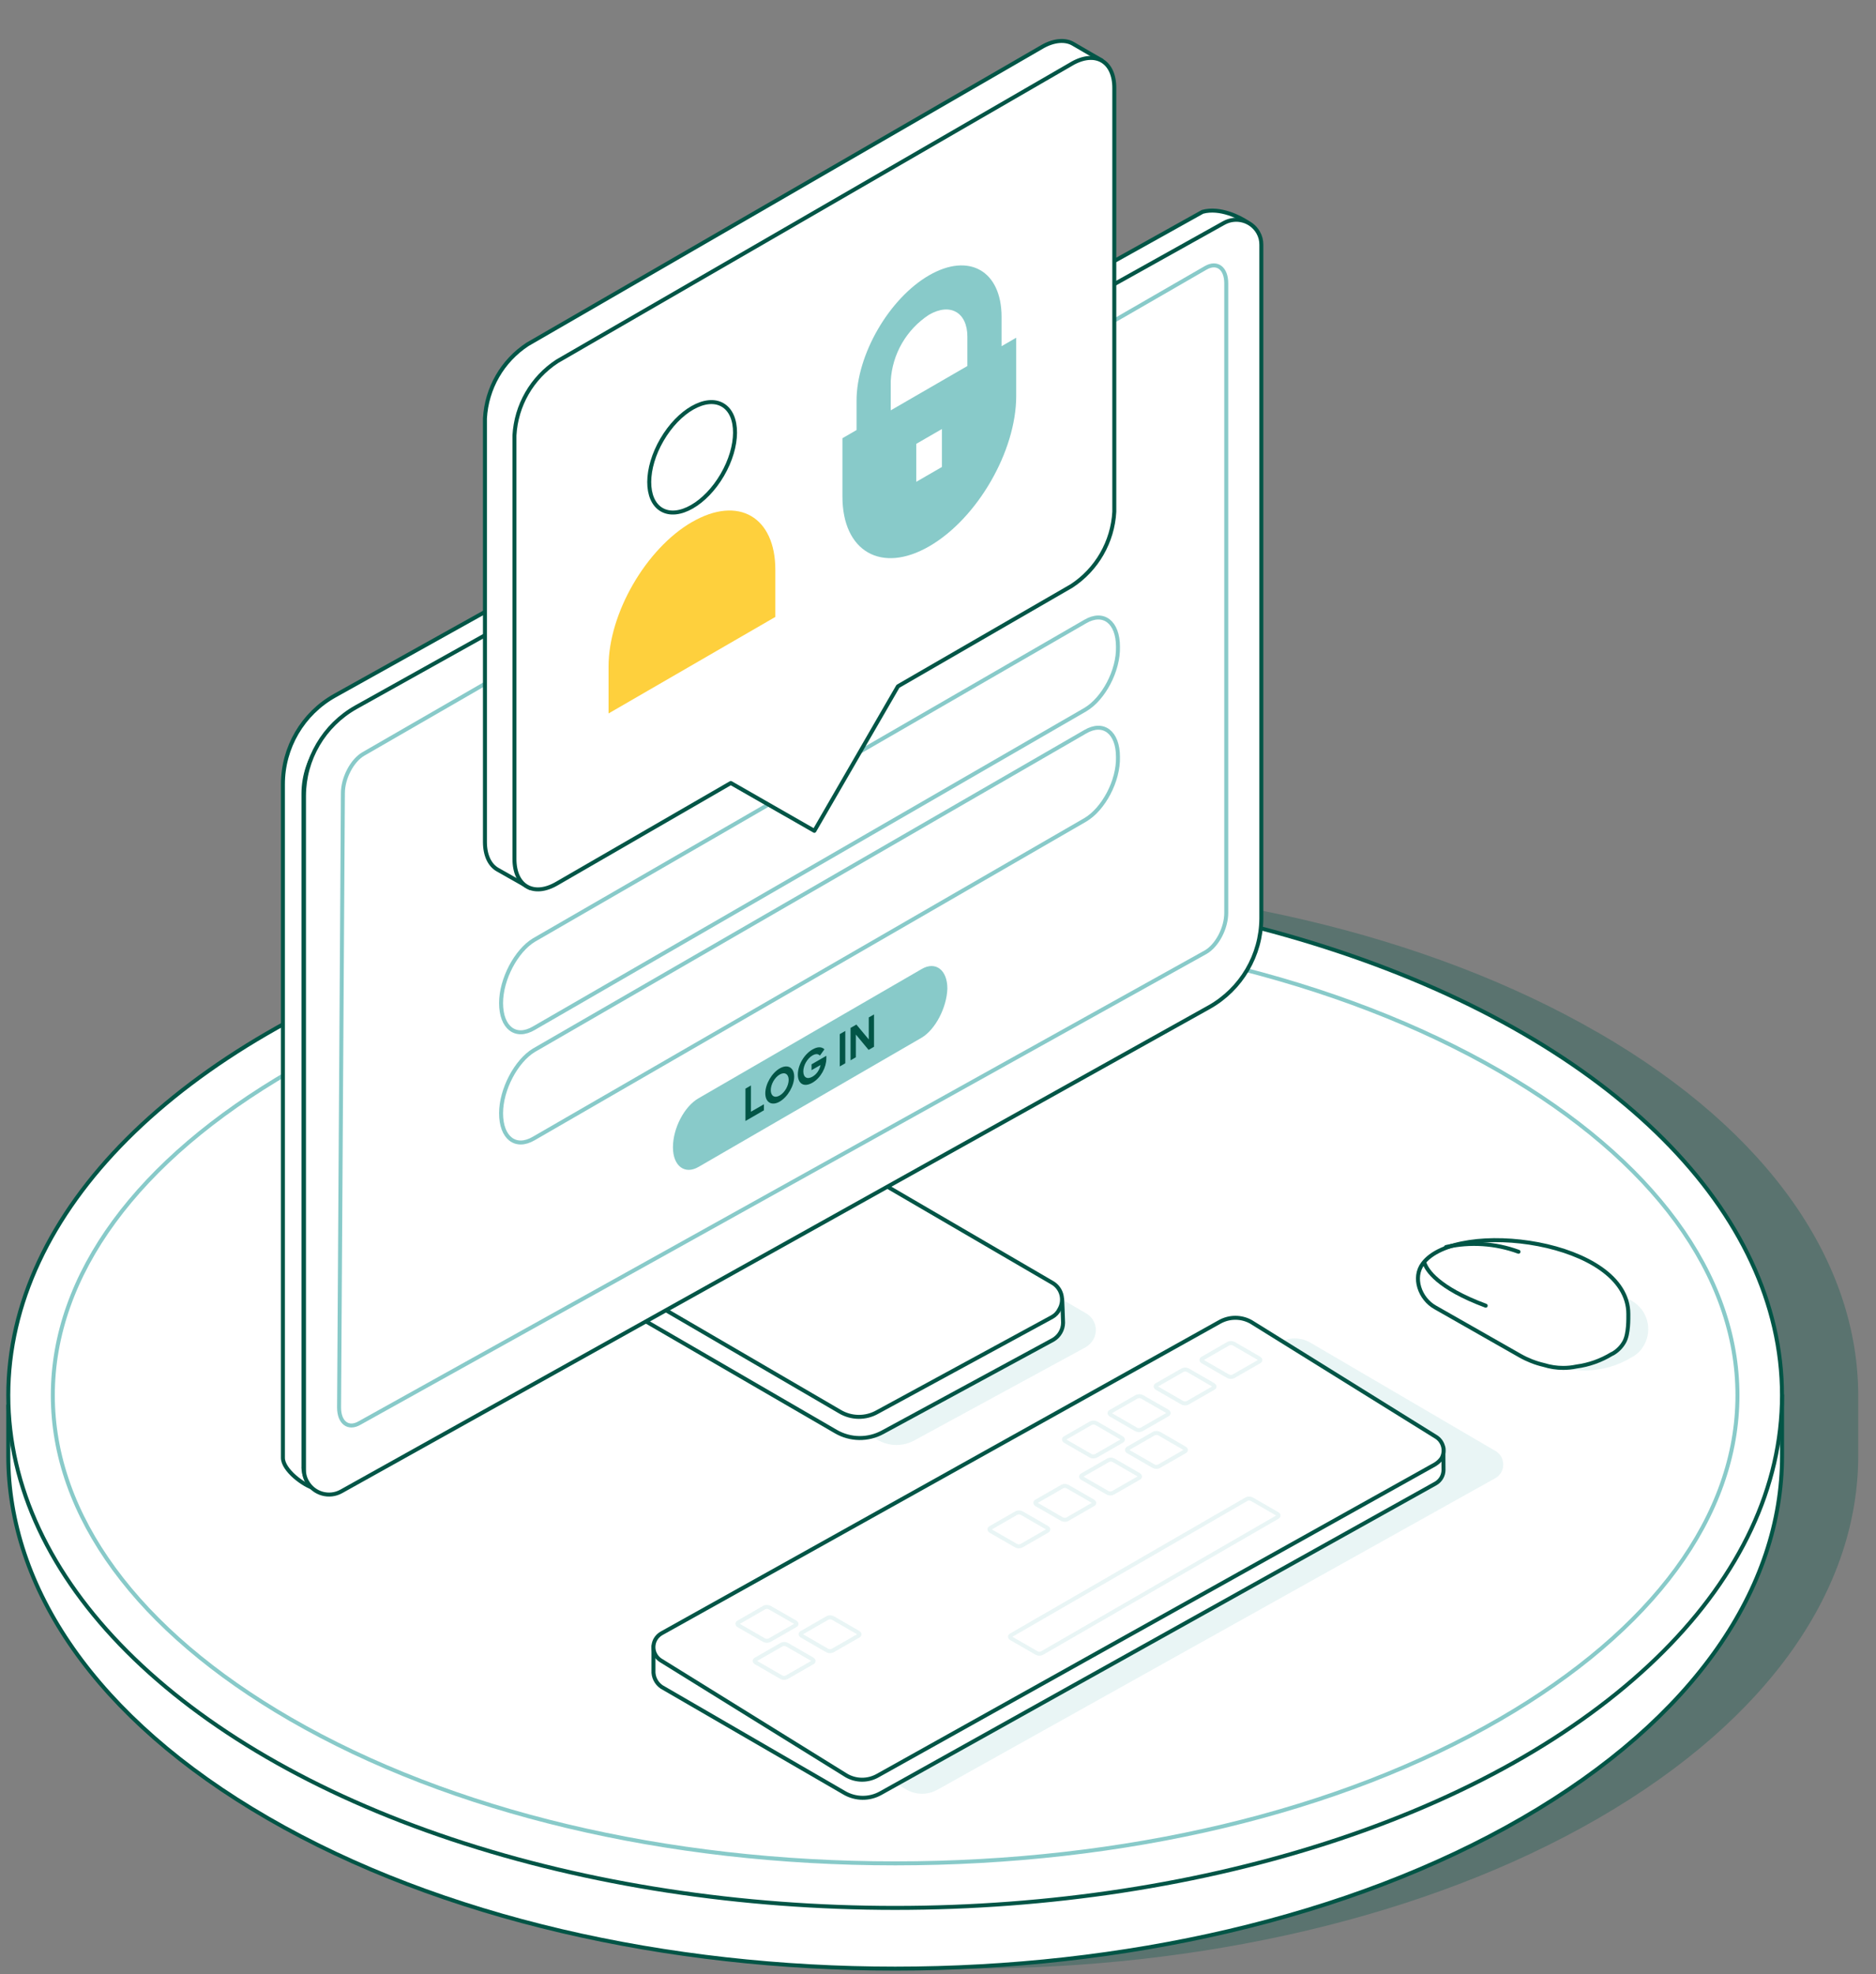 <?xml version="1.0" encoding="UTF-8"?> <svg xmlns="http://www.w3.org/2000/svg" id="Layer_1" viewBox="0 0 353.43 371.85"><rect x="0" y="0" width="353.43" height="371.85" fill="#808080" stroke="none"/><defs><style>.cls-1,.cls-2,.cls-3{fill:none;}.cls-1,.cls-2,.cls-3,.cls-4{stroke-linecap:round;stroke-linejoin:round;stroke-width:.75px;}.cls-1,.cls-4{stroke:#025546;}.cls-2{stroke:#e9f5f5;}.cls-3{stroke:#88cac9;}.cls-5,.cls-6{fill:#025546;}.cls-7{fill:#e9f5f5;}.cls-8{fill:#fed03d;}.cls-9{fill:#88cac9;}.cls-6{opacity:.3;}.cls-6,.cls-10{isolation:isolate;}.cls-4{fill:#fff;}</style></defs><g id="Industry-Page"><g id="Desktop---Industry---Manufacturing---2"><g id="Vapp-Manufacturing"><g id="Group"><path id="Path" class="cls-6" d="M301.09,194.51c-65.25-37.74-171.04-37.74-236.29,0-33.48,19.35-49.77,44.86-48.89,70.21v9.48c0,24.71,16.31,49.41,48.94,68.27,65.26,37.74,171.04,37.74,236.29,0,32.62-18.87,48.94-43.56,48.94-68.27v-11.4c-.04-24.71-16.35-49.43-48.98-68.3Z"></path><g><path id="Path-2" class="cls-4" d="M1.56,264.74v9.48c0,24.71,16.31,49.41,48.94,68.27,65.25,37.74,171.04,37.74,236.29,0,32.62-18.87,48.94-43.56,48.94-68.27v-11.42L1.56,264.74Z"></path><ellipse id="Oval" class="cls-4" cx="168.64" cy="262.81" rx="167.08" ry="96.55"></ellipse><path id="Path-3" class="cls-3" d="M168.64,350.97c-43.18,0-83.65-9.65-113.94-27.16-28.85-16.68-44.75-38.35-44.75-61.01s15.89-44.3,44.75-61.02c30.33-17.51,70.77-27.15,113.94-27.15s83.66,9.64,113.94,27.15c28.86,16.68,44.75,38.35,44.75,61.02s-15.89,44.3-44.75,61.01c-30.29,17.55-70.71,27.16-113.94,27.16Z"></path></g></g><g id="Group-2"><g id="Path-4"><path class="cls-4" d="M57.17,276.39v-126.89c0-6.88,4.58-12.69,10.59-16.05L230.27,42.84c1.03-.6,3.55-1.3,4.75-.95-1.37-.94-5.17-2.9-8.47-1.99L63.09,131.02c-6.05,3.38-9.8,9.78-9.79,16.72v126.85c0,2.32,3.95,5.24,5.93,5.74-1.28-.91-2.04-2.37-2.07-3.94Z"></path><path class="cls-7" d="M204.6,253.72l-32.15,17.48c-2.2,1.29-4.93,1.29-7.13,0l-42.62-24.84c-.84-.48-1.46-1.27-1.72-2.21-.26-.94-.13-1.94,.34-2.78,.32-.58,.8-1.06,1.38-1.38l32.15-17.48c2.2-1.29,4.92-1.29,7.12,0l42.62,24.85c.85,.47,1.47,1.27,1.73,2.2,.26,.94,.13,1.94-.36,2.78-.34,.56-.8,1.03-1.36,1.38h0Z"></path><g><path class="cls-4" d="M155.71,221.22c-2.2-1.29-4.93-1.29-7.13,0l-33.34,13.86c-2.46,1.37-2.07,8.93,.43,10.31l41.8,24.25c2.72,1.58,6.07,1.63,8.83,.12l32.13-17.42c1.13-.67,1.83-1.88,1.85-3.19,0-.62-.17-4.42-.17-4.42l-44.4-23.51Z"></path><path class="cls-4" d="M198.23,248.05l-32.91,17.89c-2.22,1.27-4.94,1.24-7.13-.08l-42.62-24.84c-.84-.48-1.46-1.27-1.72-2.21-.26-.94-.13-1.94,.34-2.78,.32-.58,.8-1.06,1.38-1.38l32.91-17.89c2.22-1.21,4.9-1.21,7.12,0l42.62,24.84c.85,.48,1.47,1.27,1.73,2.21,.26,.94,.13,1.94-.36,2.78-.29,.62-.77,1.13-1.36,1.46Z"></path></g><path class="cls-4" d="M227.84,189.68l-163.53,91.22c-2.28,1.28-5.16,.47-6.44-1.8-.42-.7-.62-1.51-.6-2.32v-126.89c.02-6.92,3.76-13.29,9.79-16.68L230.59,41.99c2.28-1.26,5.15-.46,6.44,1.8,.41,.71,.61,1.51,.6,2.32v126.89c-.04,6.91-3.78,13.28-9.79,16.68Z"></path></g><g id="Path-5"><path class="cls-7" d="M307.68,255.5l-.25,.13c-5.26,3.22-11.84,3.34-17.21,.32l-16.06-9.11c-2.91-1.65-3.95-5.34-2.33-8.27,.5-.91,1.24-1.67,2.13-2.2l.26-.13c5.26-3.22,11.84-3.34,17.21-.32l16.01,9.11c2.9,1.66,3.94,5.34,2.32,8.27-.48,.91-1.2,1.67-2.08,2.2h0Z"></path><path class="cls-4" d="M268.06,237.99c6.37-8.5,38.72-4.36,38.71,9.5,0,.89,.07,3.72-.75,5.23-.5,.91-1.24,1.67-2.13,2.2l-.26,.12c-2.03,1.24-4.29,2.04-6.64,2.35-.82,.18-1.66,.26-2.5,.26-1.24,0-2.47-.19-3.66-.56-1.55-.36-3.05-.95-4.43-1.73l-16.01-9.11c-2.9-1.62-4.32-5.62-2.33-8.26Z"></path><path class="cls-1" d="M268.42,238.04c.4,1.11,2.35,4.5,11.48,7.89"></path><path class="cls-1" d="M286.08,235.77c-4.37-1.6-9.11-1.9-13.65-.89"></path></g><g id="Path-6"><path class="cls-7" d="M281.69,278.43l-105.12,58.69c-1.82,1.01-4.04,.99-5.84-.07l-34.83-20.3c-.7-.39-1.2-1.05-1.41-1.82-.21-.77-.09-1.6,.32-2.28,.27-.47,.66-.85,1.12-1.12l105.13-58.69c1.82-1.01,4.04-.99,5.84,.07l34.79,20.36c.69,.38,1.2,1.02,1.41,1.79,.21,.76,.11,1.57-.28,2.26-.27,.47-.66,.85-1.13,1.12h0Z"></path><path class="cls-4" d="M271.92,272.68l-36.29-18.8c-1.8-1.05-4.01-1.07-5.84-.07l-106.68,56.26v4.53c-.08,1.25,.51,2.44,1.54,3.14l34.43,19.95c2.11,1.22,4.7,1.25,6.83,.06l104.53-58.32c.92-.51,1.5-1.49,1.51-2.54-.02-.52-.02-4.22-.02-4.22Z"></path><path class="cls-4" d="M270.41,275.79l-105.13,58.69c-1.82,1-4.04,.98-5.84-.07l-34.82-21.59c-.69-.39-1.19-1.03-1.41-1.79-.21-.76-.11-1.57,.28-2.26,.27-.47,.66-.85,1.13-1.12l105.2-58.69c1.82-1,4.02-1,5.84,0l34.82,21.64c1.4,.83,1.9,2.62,1.12,4.05-.31,.46-.72,.84-1.19,1.13Z"></path></g><g id="Path-7"><path class="cls-2" d="M232.35,259.25l4.92-2.82c.26-.16,.23-.41-.07-.58l-4.75-2.75c-.31-.17-.68-.19-1-.04l-4.92,2.83c-.25,.15-.23,.41,.07,.58l4.75,2.74c.31,.17,.68,.19,1,.04h0Z"></path><path class="cls-2" d="M223.72,264.24l4.92-2.82c.25-.15,.22-.41-.07-.58l-4.75-2.74c-.31-.18-.69-.19-1.01-.04l-4.92,2.82c-.25,.15-.22,.41,.07,.58l4.75,2.74c.31,.17,.68,.19,1.01,.04h0Z"></path><path class="cls-2" d="M215.08,269.24l4.92-2.83c.25-.15,.22-.41-.07-.58l-4.79-2.74c-.32-.16-.69-.16-1.01,0l-4.92,2.82c-.26,.16-.23,.41,.07,.58l4.75,2.74c.33,.18,.72,.18,1.05,0Z"></path><path class="cls-2" d="M206.45,274.23l4.92-2.83c.26-.15,.23-.4-.07-.57l-4.75-2.75c-.31-.17-.68-.19-1.01-.04l-4.92,2.83c-.25,.15-.22,.41,.07,.58l4.75,2.74c.31,.17,.68,.19,1,.04h0Z"></path><path class="cls-2" d="M218.32,276.19l4.92-2.82c.26-.16,.23-.41-.07-.58l-4.75-2.75c-.31-.17-.68-.19-1.01-.04l-4.92,2.83c-.25,.15-.22,.41,.07,.58l4.75,2.74c.31,.17,.68,.19,1.01,.04h0Z"></path><path class="cls-2" d="M209.68,281.18l4.92-2.82c.25-.15,.22-.41-.07-.58l-4.75-2.74c-.32-.16-.69-.16-1.01,0l-4.92,2.82c-.26,.15-.23,.41,.07,.58l4.75,2.74c.32,.16,.7,.16,1.02,0Z"></path><path class="cls-2" d="M144.96,308.95l4.92-2.82c.26-.16,.23-.41-.07-.58l-4.78-2.74c-.31-.17-.68-.19-1.01-.05l-4.92,2.83c-.25,.15-.22,.41,.07,.58l4.75,2.74c.32,.18,.7,.2,1.03,.04h0Z"></path><path class="cls-2" d="M156.83,310.91l4.92-2.82c.26-.15,.23-.41-.07-.58l-4.74-2.74c-.31-.17-.68-.19-1.01-.05l-4.92,2.83c-.25,.15-.22,.41,.07,.58l4.75,2.74c.31,.17,.67,.18,.99,.04h0Z"></path><path class="cls-2" d="M148.19,315.93l4.92-2.82c.25-.15,.22-.41-.07-.58l-4.75-2.74c-.31-.17-.68-.19-1.01-.04l-4.92,2.82c-.26,.15-.23,.41,.07,.58l4.74,2.74c.31,.18,.69,.19,1.02,.04h0Z"></path><path class="cls-2" d="M196.29,311.38l44.41-25.66c.26-.15,.23-.41-.07-.58l-4.75-2.74c-.31-.17-.68-.19-1.01-.05l-44.42,25.67c-.25,.15-.22,.41,.07,.58l4.75,2.74c.31,.17,.68,.19,1.01,.04Z"></path><path class="cls-2" d="M201.05,286.17l4.92-2.83c.26-.15,.23-.41-.07-.58l-4.75-2.74c-.31-.17-.68-.19-1-.04l-4.92,2.82c-.25,.15-.22,.41,.07,.58l4.75,2.74c.31,.17,.68,.19,1,.05Z"></path><path class="cls-2" d="M192.41,291.16l4.92-2.83c.25-.15,.22-.41-.07-.58l-4.75-2.74c-.31-.17-.68-.19-1.01-.04l-4.92,2.83c-.25,.15-.22,.41,.07,.58l4.75,2.74c.31,.17,.68,.19,1.01,.04h0Z"></path></g></g><path id="Path-8" class="cls-3" d="M227.15,179.34l-159.41,88.69c-2.13,1.24-3.86-.07-3.86-2.92l.72-115.72c0-2.85,1.73-6.15,3.86-7.38L227.15,50.45c2.14-1.23,3.87,.07,3.87,2.92v118.58c0,2.87-1.73,6.15-3.87,7.39Z"></path></g></g></g><path class="cls-9" d="M173.62,195.46l-41.98,24.31c-2.61,1.54-4.86-.12-4.86-3.68h0c0-3.56,2.13-7.71,4.86-9.25l41.98-24.31c2.61-1.54,4.86,.12,4.86,3.68h0c-.12,3.56-2.25,7.71-4.86,9.25Z"></path><g class="cls-10"><path class="cls-5" d="M140.44,205.05l1.03-.6v4.95l2.45-1.41v1.14l-3.48,2.01v-6.09Z"></path><path class="cls-5" d="M144.18,205.93c0-1.73,1.21-3.82,2.71-4.69,1.51-.87,2.73-.17,2.73,1.55s-1.21,3.82-2.73,4.7c-1.5,.87-2.71,.16-2.71-1.56Zm4.4-2.54c0-1.08-.73-1.55-1.69-1-.95,.55-1.68,1.86-1.68,2.95s.73,1.55,1.68,1c.97-.56,1.69-1.87,1.69-2.95Z"></path><path class="cls-5" d="M150.31,202.39c0-1.75,1.14-3.78,2.74-4.71,1-.58,1.77-.53,2.27-.04l-.86,1.19c-.31-.36-.79-.39-1.4-.03-.98,.57-1.72,1.88-1.72,3s.72,1.58,1.73,.99c.81-.47,1.34-1.29,1.51-2.19l-1.69,.97v-1.1l2.79-1.61v.51c0,1.63-1.01,3.63-2.6,4.55-1.66,.96-2.77,.17-2.77-1.53Z"></path><path class="cls-5" d="M158.21,194.78l1.04-.6v6.09l-1.04,.6v-6.09Z"></path><path class="cls-5" d="M160.24,193.61l1.1-.63,2.33,2.8v-4.14l.99-.57v6.09l-1.02,.59-2.4-2.89v4.28l-1,.57v-6.09Z"></path></g><path class="cls-3" d="M204.45,133.67l-103.88,60c-3.44,2.02-6.17-.12-6.17-4.74h0c0-4.51,2.85-9.84,6.17-11.86l103.88-60c3.44-2.02,6.17,.12,6.17,4.74h0c.12,4.51-2.73,9.84-6.17,11.86Z"></path><path class="cls-3" d="M204.45,154.43l-103.88,60c-3.44,2.02-6.17-.12-6.17-4.74h0c0-4.51,2.85-9.84,6.17-11.86l103.88-60c3.44-2.02,6.17,.12,6.17,4.74h0c.12,4.51-2.73,9.84-6.17,11.86Z"></path><g id="Group-3"><path id="Path-9" class="cls-4" d="M196.34,8.82l-96.94,56.03c-4.75,3.11-7.73,8.29-8.04,13.97v79.76c0,2.56,.91,4.37,2.37,5.21l6.09,3.45,32.35-22.99,15.74,9.02,15.75-27.22,32.72-18.92c4.75-3.11,7.73-8.3,8.04-13.97l3.16-81.77s-4.02-2.3-5.41-3.13c-1.39-.83-3.55-.76-5.83,.56Z"></path><path id="Path-10" class="cls-4" d="M201.9,12.02l-96.94,56.04c-4.75,3.11-7.73,8.29-8.04,13.97v79.76c0,5.13,3.62,7.21,8.04,4.6l32.72-18.91,15.74,9.01,15.75-27.22,32.72-18.91c4.75-3.11,7.73-8.3,8.04-13.97V16.65c.03-5.14-3.58-7.21-8.04-4.63Z"></path><g><g><ellipse id="Oval-2" class="cls-4" cx="130.39" cy="86.13" rx="11.41" ry="6.58" transform="translate(-9.67 155.43) rotate(-59.77)"></ellipse><path id="Path-11" class="cls-8" d="M130.39,98.31c-8.69,5.02-15.74,17.24-15.74,27.21v8.86l31.42-18.18v-8.87c0-10-6.99-14.04-15.68-9.01Z"></path></g><path id="Shape" class="cls-9" d="M188.69,65.21v-5.52c0-8.68-6.13-12.18-13.66-7.83-7.53,4.36-13.66,14.94-13.66,23.62v5.52l-2.66,1.54v10.98c0,10.35,7.34,14.6,16.37,9.37,9.04-5.23,16.37-17.9,16.37-28.3v-10.98l-2.76,1.6Zm-20.88,6.55c.28-5.08,2.97-9.71,7.22-12.48,3.98-2.3,7.22-.45,7.22,4.14v5.52l-14.44,8.35v-5.52Zm9.64,16.2l-4.83,2.79v-7.15l4.83-2.79v7.15Z"></path></g></g></svg> 
